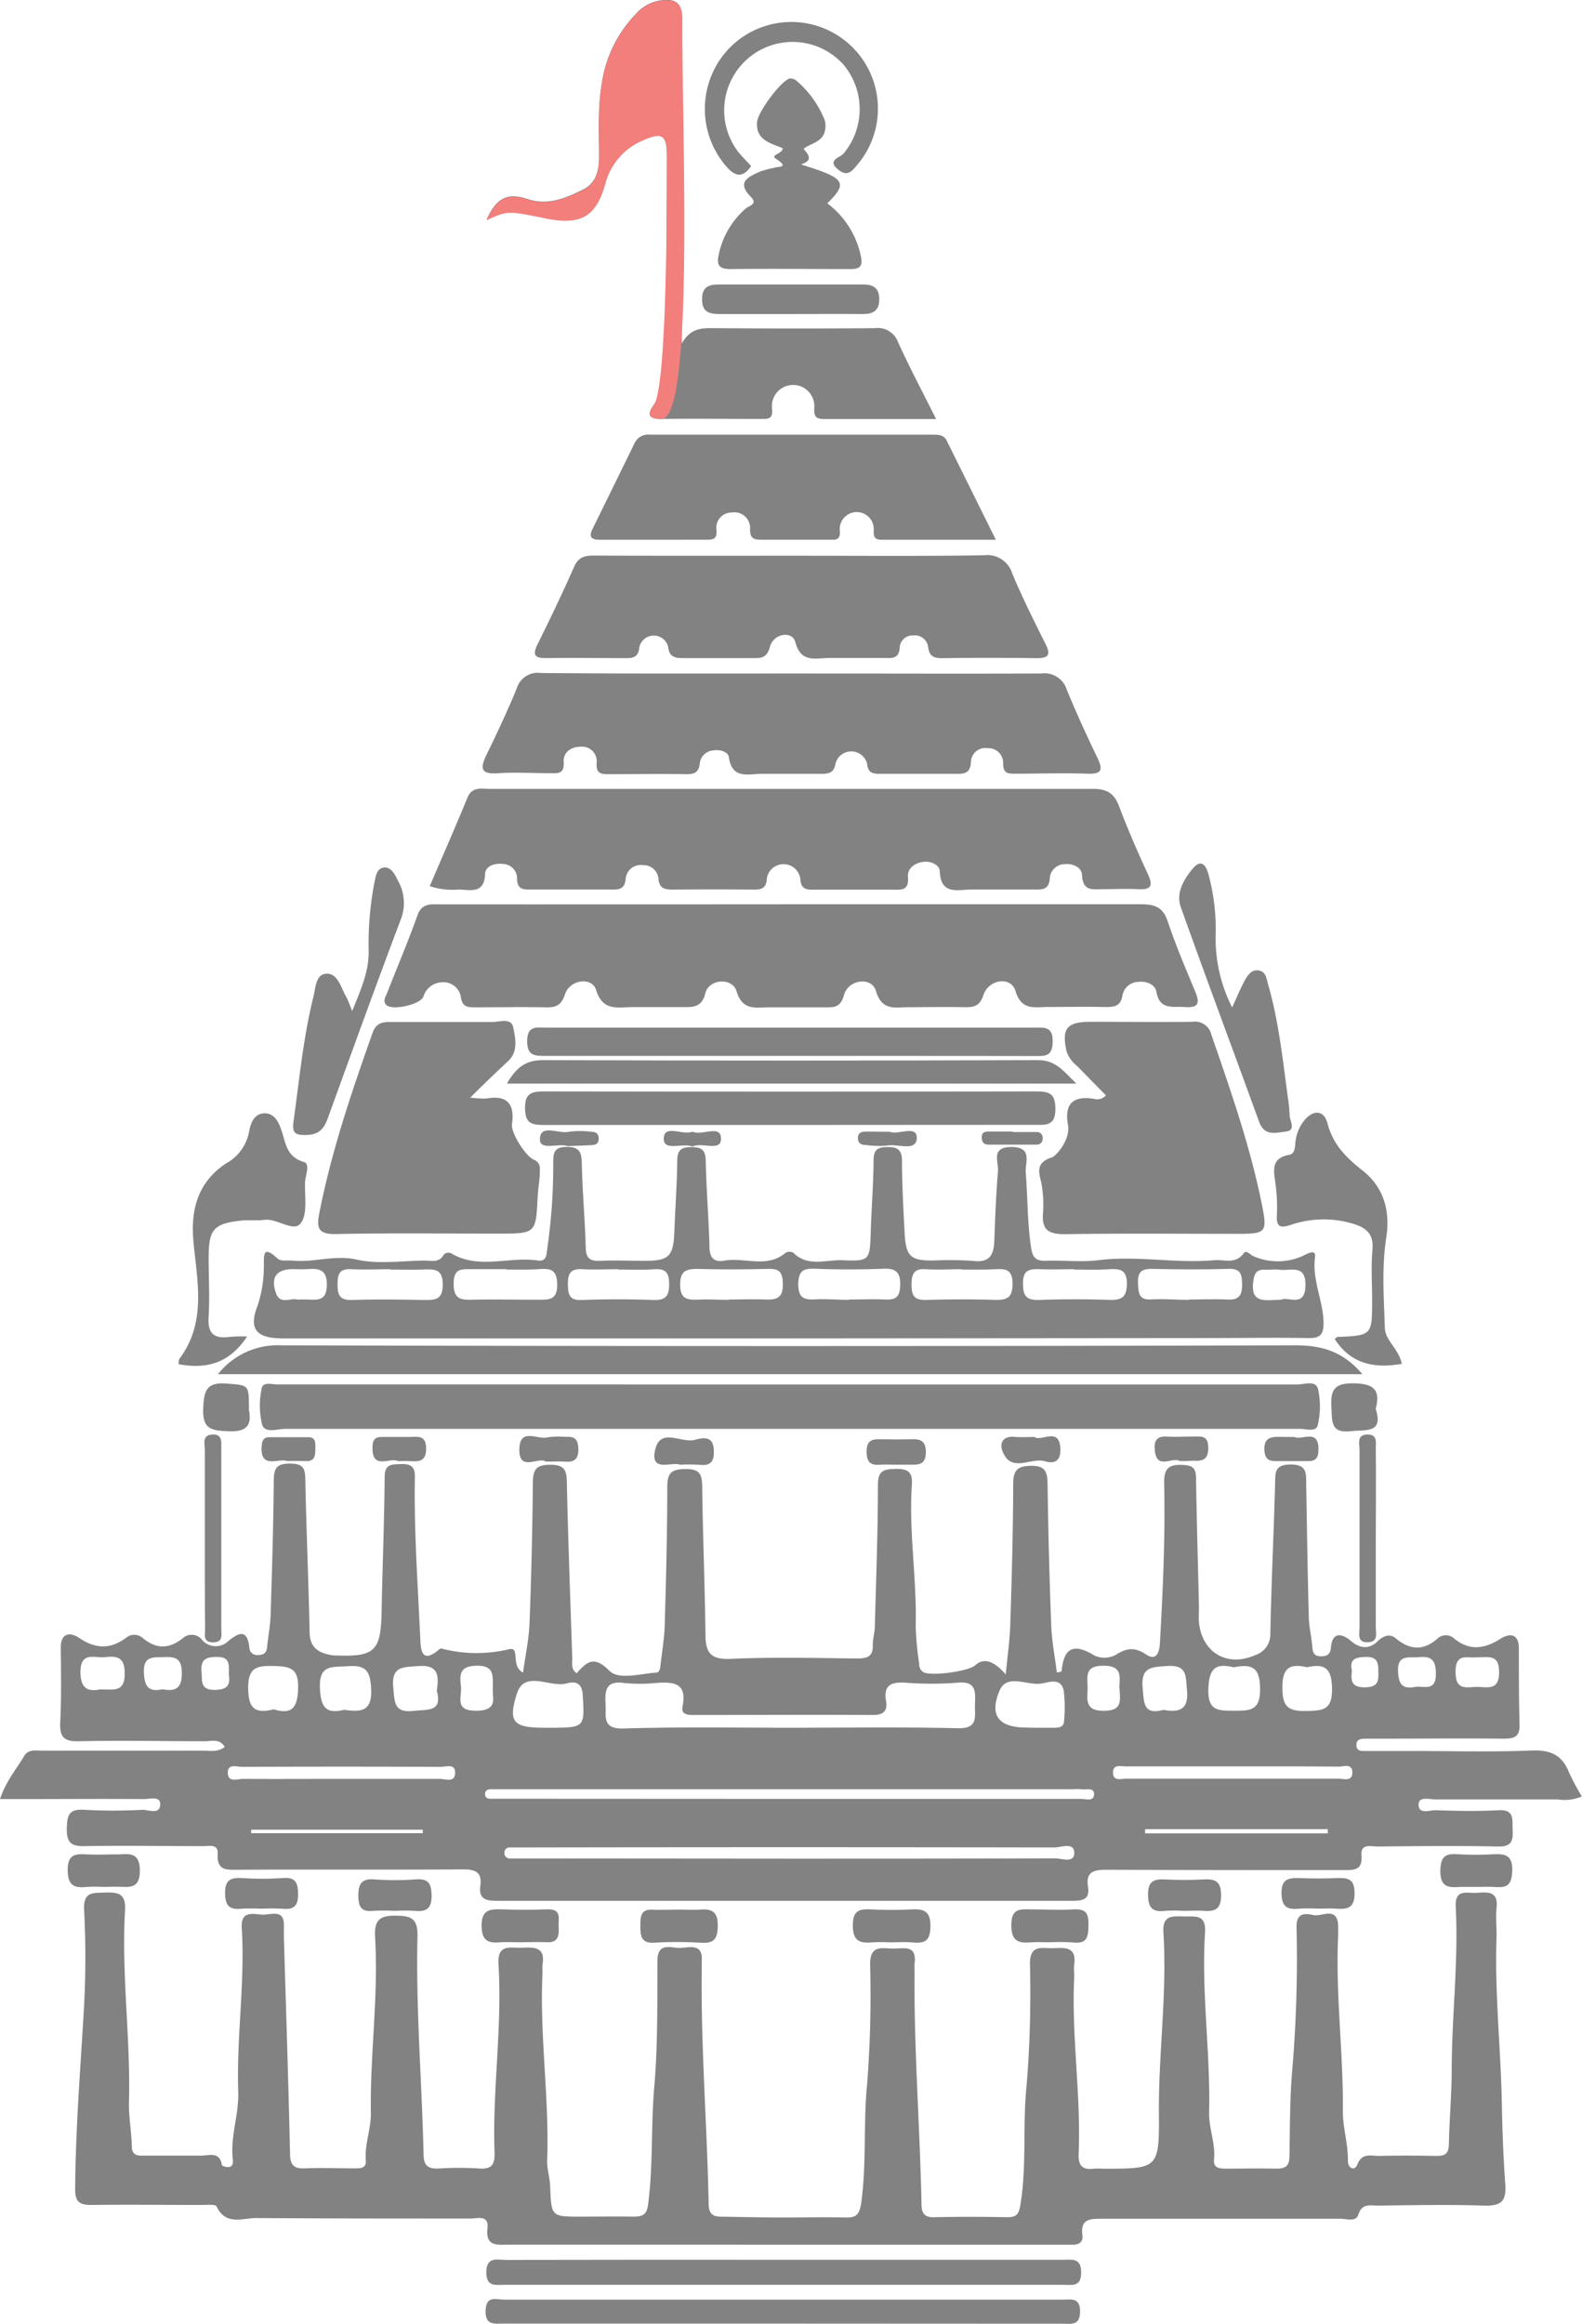 <svg xmlns="http://www.w3.org/2000/svg" viewBox="0 0 228.76 335.78"><defs><style>.cls-1{fill:#828282;}.cls-2{fill:#f37f7d;}</style></defs><title>Asset 3</title><g id="Layer_2" data-name="Layer 2"><g id="Layer_1-2" data-name="Layer 1"><path class="cls-1" d="M83.39,241.78c1.42-1.59,2.47-2.64,4.72-.36,1.34,1.37,4.43.43,6.74.28.55,0,.62-.65.67-1.13.21-1.91.54-3.81.6-5.72.19-6.65.37-13.31.37-20,0-2.08.67-2.55,2.64-2.57s2.39.67,2.41,2.5c.08,7.12.39,14.25.47,21.37,0,2.56.66,3.69,3.6,3.56,6.08-.28,12.18-.12,18.27-.06,1.47,0,2.41-.21,2.33-2,0-.86.27-1.72.29-2.58.19-6.84.44-13.68.45-20.52,0-2.1.91-2.26,2.59-2.29s2.44.4,2.32,2.25c-.47,6.85.74,13.66.55,20.51a45.34,45.34,0,0,0,.51,5.42,1.3,1.3,0,0,0,.62,1.2c1.12.6,6.53-.13,7.48-1,1.17-1.09,2.62-.75,4.41,1.32.25-2.62.59-4.93.66-7.26.22-6.75.4-13.5.42-20.25,0-2,.63-2.63,2.64-2.64s2.3.89,2.33,2.62q.14,10.25.53,20.5c.09,2.25.53,4.48.81,6.74a2.91,2.91,0,0,0,.69-.16c.3-3.47,1.8-4.1,4.76-2.28a3.49,3.49,0,0,0,3.07-.1c1.57-1,2.73-1.16,4.38-.06,1.4.93,1.91-.1,2-1.59.44-7.71.79-15.42.62-23.13-.05-2.31.78-2.78,2.84-2.66,1.44.09,1.75.62,1.77,1.92.09,6.17.28,12.34.42,18.51,0,.77-.05,1.55,0,2.32.45,4.35,4.07,6.52,8.12,4.73a3.12,3.12,0,0,0,2.2-3c.14-7.22.49-14.43.69-21.65.05-1.62-.19-2.89,2.27-2.9s2.2,1.44,2.23,3c.11,6.27.2,12.54.37,18.81,0,1.52.39,3,.51,4.55.06.78.24,1.31,1.12,1.35s1.48-.18,1.57-1.22c.2-2.47,1.7-2,2.89-1,1.43,1.22,2.74,1.18,3.93,0,.88-.85,1.81-1,2.54-.38,2.16,1.78,4.11,1.82,6.2-.08a1.76,1.76,0,0,1,2.18.05c2.26,1.88,4.4,1.6,6.76.12,1.29-.82,2.67-.85,2.68,1.36,0,3.67,0,7.35.1,11,.06,1.76-.74,2.07-2.26,2.06-6-.06-12,0-18,0-.68,0-1.35,0-2,0s-1.43.07-1.32,1.06c.09.8.79.72,1.34.72,2.22,0,4.45,0,6.67,0,5.8,0,11.61.16,17.4-.07,2.69-.1,4.36.69,5.33,3.19a35.1,35.1,0,0,0,1.85,3.45,6.43,6.43,0,0,1-3.48.43c-5.9,0-11.79,0-17.69,0-.88,0-2.44-.48-2.44.73,0,1.51,1.64.79,2.53.83,3,.1,6,.17,9,0,2.39-.14,2,1.37,2.07,2.8.09,1.59-.14,2.49-2.12,2.44-5.8-.12-11.6-.05-17.4,0-.95,0-2.48-.48-2.34,1.25.19,2.26-1.12,2.16-2.67,2.16-11.41,0-22.82,0-34.22-.05-1.9,0-3,.33-2.65,2.49.28,1.78-.73,2-2.23,2q-41.61,0-83.23,0c-1.61,0-2.68-.25-2.41-2.18s-.69-2.37-2.5-2.36c-10.83.07-21.65,0-32.48.05-1.61,0-3.14.22-3-2.24.13-1.55-1.22-1.17-2.1-1.17-5.7,0-11.41-.11-17.11,0-2,.05-2.65-.53-2.61-2.58s.42-2.8,2.56-2.67a78.64,78.64,0,0,0,8.41,0c.89,0,2.54.76,2.54-.83,0-1.2-1.56-.71-2.44-.72-5.8-.05-11.6,0-17.4,0H0c.84-2.55,2.36-4.31,3.52-6.26.62-1,1.7-.73,2.63-.74,7.73,0,15.47,0,23.2,0,1,0,2.1.26,3.15-.53-.75-1.26-1.9-.83-2.83-.83-6.09,0-12.18-.13-18.27,0-2.26.06-2.79-.7-2.69-2.8.18-3.57.11-7.15.08-10.73,0-2.25,1.46-2.2,2.64-1.41,2.37,1.61,4.51,1.69,6.79,0a1.85,1.85,0,0,1,2.39,0c2,1.67,3.86,1.64,5.89,0a1.89,1.89,0,0,1,2.76.35,2.63,2.63,0,0,0,3.79.09c1.52-1.24,2.68-1.7,3,.87a1.13,1.13,0,0,0,1.3,1.17c.86,0,1.21-.38,1.28-1.2.15-1.53.45-3,.5-4.57.21-6.46.4-12.91.46-19.37,0-1.79.36-2.54,2.38-2.52s2.15.81,2.18,2.43c.15,7.32.47,14.64.62,22,.06,2.37,1.53,3,3.42,3.29.1,0,.2,0,.29,0,5.74.24,6.6-.62,6.7-6.39.12-6.45.39-12.91.44-19.36,0-1.94,1-1.85,2.37-1.9s2.06.35,2,1.93c-.14,7.9.45,15.78.8,23.67.09,2.08.68,2.81,2.54,1.33.15-.12.35-.31.48-.28a20.13,20.13,0,0,0,9.82.1c1.64-.41.15,2.43,2,3.38.34-2.47.85-4.78.94-7.12q.39-10.11.48-20.24c0-2,.49-2.68,2.57-2.67s2.31.85,2.35,2.59c.18,8.48.51,17,.78,25.42C82.74,240.53,82.6,241.24,83.39,241.78Zm30.8,7.88c8.11,0,16.23-.12,24.34.07,2.93.07,2.42-1.64,2.45-3.33s.37-3.54-2.51-3.25a48.53,48.53,0,0,1-7.53,0c-2-.12-3.2.27-2.82,2.62.24,1.43-.33,2.06-1.91,2.05-8.59-.06-17.19,0-25.79,0-.9,0-2,0-1.71-1.29.67-3.44-1.41-3.5-3.85-3.34a23.1,23.1,0,0,1-4.63,0c-2.66-.37-2.78,1.13-2.66,3.09.1,1.75-.55,3.57,2.56,3.49C98.14,249.52,106.17,249.66,114.19,249.66ZM114,268.58c12.84,0,25.67,0,38.51-.05,1,0,2.86.77,2.83-.81s-1.88-.76-2.88-.76q-38.37-.07-76.73,0c-.68,0-1.35,0-2,0a.72.72,0,0,0-.78.67.77.77,0,0,0,.84.92c.77,0,1.54,0,2.31,0Zm0-8.64q21.17,0,42.33,0c.66,0,1.84.44,1.87-.65s-1.16-.61-1.83-.74a6.3,6.3,0,0,0-1.15,0H72.92c-.67,0-1.35,0-2,0-.4,0-.77.19-.78.68s.3.68.73.69c.77,0,1.54,0,2.32,0ZM79.26,249.66c5.38,0,5.28,0,5-4.79-.12-1.79-1.18-1.93-2.29-1.62-2.43.67-6.1-2-7.22,1.47-1.37,4.23-.4,4.94,4,4.94Zm99.18,5.59c-5.22,0-10.43,0-15.64,0-.68,0-1.77-.36-1.85.77-.09,1.45,1.18,1,1.91,1q15.34,0,30.69,0c.74,0,2,.48,2-.9s-1.3-.83-2-.84C188.47,255.23,183.45,255.25,178.44,255.25ZM149,249.66h3.47c.73,0,1.39-.12,1.4-1.05a19.45,19.45,0,0,0-.06-4.32c-.42-2-2.27-1.13-3.35-1-2,.26-4.86-1.48-5.92,1-1.55,3.66-.06,5.34,3.88,5.34Zm-99.62,7.39c4.74,0,9.48,0,14.21,0,.8,0,2.25.63,2.22-.94,0-1.3-1.33-.8-2.08-.8q-14.36-.06-28.71,0c-.76,0-2.07-.49-2.08.81,0,1.55,1.42.92,2.24.93C39.9,257.08,44.64,257.05,49.37,257.05Zm129-16.12c-2.7-.69-3.57.28-3.65,3.18-.08,3.1,1.39,3.09,3.64,3.09s3.89.1,3.84-3.18C182.19,240.91,181,240.4,178.41,240.93ZM39.58,247c2.62.8,3.46-.2,3.53-3.09s-1.21-3.11-3.53-3.17c-2.52-.07-3.74.24-3.69,3.31C35.94,246.94,36.91,247.65,39.58,247ZM189,240.92c-2.51-.58-3.6.08-3.56,3,0,2.72.84,3.36,3.42,3.32s3.81-.19,3.75-3.32C192.55,241,191.5,240.36,189,240.92ZM49.76,247.07c2.35.32,4.06.33,3.91-3-.12-2.64-.77-3.5-3.4-3.3-2.28.16-4.21-.29-4,3.3C46.42,246.92,47.3,247.65,49.76,247.07Zm13.4-2.75c.3-2.14.32-3.81-2.73-3.57-2.2.18-3.86,0-3.56,3.12.2,2.15.1,3.69,3,3.35C61.9,247,64,247.39,63.16,244.32Zm105.06,2.76c2.3.4,3.69,0,3.42-2.86-.2-2,.1-3.69-2.92-3.48-2.28.16-3.76.17-3.49,3.17C165.43,246.06,165.31,247.86,168.22,247.08ZM192,264.92v-.6H165.58v.6ZM71.29,245c-.18-2.44.63-4.36-2.41-4.3-2.47.05-2.41,1.34-2.23,2.93s-1,3.57,2.15,3.57C71.35,247.24,71.4,246,71.29,245Zm-57-.87c2-.07,3.8.58,3.74-2.37,0-2.35-1.17-2.49-2.86-2.3-1.49.16-3.54-.9-3.54,2.2C11.68,244.14,12.81,244.38,14.33,244.16Zm147.57-.09c0-1.61.59-3.37-2.34-3.34-2.73,0-2.26,1.61-2.25,3.17s-.55,3.38,2.36,3.34C162.39,247.21,161.93,245.66,161.9,244.07ZM61.14,264.9v-.51H36.32l0,.51Zm152.27-25.41c-1.12.14-3-.73-2.93,2.17,0,2.62,1.57,2.14,3,2.1s3.32.7,3.29-2.15C216.78,239,215.24,239.48,213.41,239.49ZM23.51,244.1c1.89.35,2.79-.13,2.78-2.34,0-2.06-.84-2.39-2.57-2.31-1.57.07-3-.23-2.91,2.25C20.88,243.78,21.54,244.52,23.51,244.1Zm181-.32c1.22-.28,3.15.82,3.12-1.93,0-1.91-.61-2.58-2.47-2.39-1.44.14-3.12-.46-3,2.11C202.25,243.3,202.72,244.09,204.55,243.78ZM33.09,242c0-1.35.27-2.61-1.76-2.57-1.56,0-2.34.38-2.19,2.11.12,1.35-.25,2.7,2,2.65C32.85,244.16,33.34,243.48,33.09,242Zm162.4-.58c-.18,1.45-.05,2.41,1.82,2.4s2.06-.75,2-2.23c0-1.28-.08-2.19-1.78-2.16C196,239.46,195.1,239.73,195.49,241.43Z"/><path class="cls-1" d="M113.57,320.43c2.9,0,5.8-.07,8.7,0,1.56.05,2-.44,2.26-2.08.8-5.73.29-11.52.86-17.22a166.68,166.68,0,0,0,.43-17.3c0-2.76,1.62-2.31,3.2-2.26s3.59-.68,3.23,2.18a11,11,0,0,0,0,1.15c-.11,11.18.77,22.32,1,33.49,0,1.44.39,2.08,2,2,3.47-.08,7-.07,10.43,0,1.37,0,1.67-.52,1.88-1.84.93-5.72.29-11.52.89-17.21a164.41,164.41,0,0,0,.48-17.6c0-2.79,1.72-2.19,3.26-2.22s3.51-.4,3.15,2.31c-.08.57,0,1.16,0,1.74-.44,8.59,1,17.12.63,25.7-.07,1.67.55,2.3,2.16,2.11a11.69,11.69,0,0,1,1.45,0c7.85,0,8.06,0,8-7.88-.08-8.77,1.21-17.5.65-26.27-.16-2.45,1.23-2.35,2.87-2.3s3.32-.44,3.15,2.32c-.55,8.68.8,17.32.59,26-.06,2.27.95,4.48.71,6.82-.13,1.25.85,1.3,1.77,1.3,2.42,0,4.84-.05,7.25,0,1.33,0,1.87-.38,1.89-1.8.07-4.43.05-8.88.47-13.28a191.77,191.77,0,0,0,.55-19.91c0-2.11,1.38-1.87,2.51-1.64s3.4-1.31,3.51,1.53c0,.48,0,1,0,1.45-.4,8.49.77,16.95.68,25.44,0,2.33.78,4.69.73,7.1,0,1.08,1,1.51,1.37.51.69-1.76,2-1.21,3.1-1.24,2.8-.06,5.61-.05,8.41,0,1.22,0,1.69-.38,1.72-1.66.07-3.56.39-7.11.41-10.67,0-7.9,1-15.78.58-23.69-.15-2.72,1.81-1.85,3.16-2,1.51-.13,3-.18,2.75,2.12-.14,1.34,0,2.71,0,4.06-.31,8.1.6,16.17.76,24.27.07,3.89.22,7.84.5,11.75.18,2.53-.79,3.07-3.11,3-5.12-.16-10.25-.06-15.37,0-1.08,0-2.24-.36-2.77,1.3-.35,1.12-1.7.59-2.6.6q-17.25,0-34.5,0c-1.74,0-3.11.05-2.8,2.37.13.95-.45,1.4-1.39,1.38-.58,0-1.16,0-1.74,0H73.57c-1.66,0-3.38.31-3.08-2.36.22-2-1.42-1.42-2.44-1.42-10.34,0-20.68,0-31-.07-2,0-4.42,1.13-5.73-1.68-.16-.34-1.45-.21-2.21-.21-5.32,0-10.63-.07-15.95,0-1.8,0-2.3-.58-2.29-2.33.05-8.84.79-17.64,1.29-26.45a131.72,131.72,0,0,0,0-13.91c-.12-2.63,1.34-2.39,3-2.45,1.88-.07,3.07.1,2.92,2.56-.54,9.25.82,18.48.57,27.74-.05,2.1.36,4.21.41,6.32,0,1.5,1,1.4,1.95,1.39,2.7,0,5.41,0,8.12,0,1.11,0,2.64-.64,2.95,1.35,0,.15.65.34,1,.3.64-.08.64-.68.58-1.13-.38-3.29.9-6.42.79-9.72-.27-7.9,1-15.78.51-23.68-.16-2.46,1.48-2.07,2.84-1.95s3.4-1,3.25,1.82c0,.48,0,1,0,1.45.31,10.4.65,20.8.89,31.2,0,1.59.44,2.28,2.13,2.2,2.41-.11,4.83,0,7.25,0,.8,0,1.67,0,1.58-1.15-.2-2.33.76-4.56.73-6.8-.14-8.49,1.12-16.94.61-25.43-.14-2.37.54-3.18,3-3.13,2.28,0,3.19.46,3.13,3-.25,10.5.64,21,.88,31.47,0,1.73.72,2.14,2.26,2.06a44.75,44.75,0,0,1,5.79,0c1.9.15,2.27-.69,2.21-2.37-.32-9.05,1.14-18.08.57-27.14-.18-3,1.72-2.33,3.37-2.39s3.45-.21,3,2.4a11.22,11.22,0,0,0,0,1.16c-.45,9.07,1,18.09.67,27.15-.05,1.23.39,2.47.43,3.71.17,4.44.14,4.44,4.47,4.44,2.52,0,5-.05,7.54,0,1.37,0,2-.28,2.17-1.87.73-5.64.39-11.32.88-16.93.53-6.07.42-12.11.46-18.17,0-2.77,2-1.83,3.25-1.86s3.39-.78,3.15,1.94c0,.48,0,1,0,1.45-.12,11.18.78,22.32,1,33.49,0,1.56.59,2,2,1.95C107.57,320.37,110.57,320.43,113.57,320.43Z"/><path class="cls-1" d="M114.62,130.67c16.81,0,33.62,0,50.43,0,2,0,3.15.47,3.82,2.51,1.13,3.38,2.53,6.67,3.92,10,.67,1.61.7,2.51-1.47,2.34-1.72-.14-3.63.49-4.1-2.2-.19-1.07-1.44-1.57-2.58-1.44a2.4,2.4,0,0,0-2.32,1.89c-.25,1.77-1.36,1.76-2.7,1.74-2.7-.06-5.41,0-8.11,0-1.9,0-3.81.57-4.68-2.34-.64-2.11-3.85-1.71-4.63.63-.54,1.62-1.39,1.76-2.74,1.74-2.71-.06-5.41,0-8.12,0-1.9,0-3.82.59-4.68-2.35-.62-2.1-4-1.69-4.63.63-.5,1.76-1.41,1.75-2.71,1.74-2.7,0-5.41,0-8.11,0-1.92,0-3.84.55-4.71-2.34-.6-2-4-1.79-4.51.31s-1.84,2-3.37,2c-2.42,0-4.83,0-7.25,0-2.08,0-4.21.64-5.18-2.49-.61-1.93-3.8-1.51-4.5.66-.56,1.71-1.44,1.89-2.89,1.86-3.38-.07-6.77,0-10.15,0-1,0-1.8-.05-2-1.42a2.53,2.53,0,0,0-2.68-2.2A2.9,2.9,0,0,0,61.23,144c-.45,1.2-4.61,2.08-5.4,1.19-.49-.54-.09-1.11.11-1.61,1.47-3.77,3.07-7.51,4.43-11.32.64-1.78,1.9-1.58,3.24-1.58Q89.11,130.69,114.62,130.67Z"/><path class="cls-1" d="M114.25,193.4H40.89c-3.77,0-5-1.3-3.64-4.74a17.66,17.66,0,0,0,.9-5.55c.09-1.2-.42-3.53,2-1.23.43.41,1.46.21,2.22.28,3,.3,6-.86,9.19-.15s6.54.18,9.82.14c1,0,2.15.39,2.81-.89a1.07,1.07,0,0,1,1-.19c4,2.44,8.4.46,12.56,1.07,1.28.19,1.26-.77,1.38-1.67A83.71,83.71,0,0,0,80,168.12c0-1.37,0-2.38,1.91-2.39s2.19.77,2.22,2.42c.09,4,.45,8.08.57,12.12,0,1.55.66,2,2.11,1.92,2.12-.1,4.25,0,6.37,0,3.6,0,4.2-.62,4.34-4.34.12-3.37.38-6.73.41-10.09,0-1.54.56-2,2-2s2.08.32,2.12,1.93c.08,4.13.43,8.27.54,12.41,0,1.59.57,2.35,2.2,2.06,2.91-.51,6.11,1.16,8.82-1.14a1.16,1.16,0,0,1,1.1,0c2.1,2.1,4.71,1,7.07,1.08,4,.18,4,0,4.13-4.08.11-3.46.39-6.92.41-10.38,0-1.62.72-1.89,2.11-1.89s2,.47,2,2c0,3.47.2,6.94.38,10.4s.9,4,4.1,4a48.58,48.58,0,0,1,5.79.05c2.39.3,3-.85,3.08-2.89.12-3.36.25-6.73.53-10.08.11-1.35-1.09-3.46,1.91-3.49,3.16,0,2,2.19,2.1,3.65.29,3.63.23,7.29.78,10.92.23,1.53.79,1.91,2.2,1.87,2.51-.09,5.06.23,7.53-.08,5.61-.71,11.18.51,16.76,0,1.43-.13,3.06.64,4.25-1,.41-.55.91.23,1.39.41a8.77,8.77,0,0,0,7.33-.11c.79-.41,1.74-.84,1.59.27-.43,3.33,1.2,6.3,1.24,9.52,0,1.64-.49,2.19-2.13,2.16-4.93-.08-9.86,0-14.79,0Zm-57.85-10c-1.83,0-3.68.1-5.5,0s-2.09.66-2.09,2.21.34,2.29,2.08,2.24c3.47-.12,7-.07,10.43,0,1.58,0,2.7,0,2.7-2.22s-1.11-2.25-2.7-2.19S58,183.45,56.4,183.45Zm98.88,0c-1.64,0-3.28.07-4.9,0s-2.5.17-2.45,2.14c0,1.75.54,2.36,2.31,2.3q5.19-.18,10.38,0c1.78,0,2.29-.58,2.33-2.32,0-2-.91-2.2-2.48-2.12C158.74,183.52,157,183.45,155.28,183.45Zm-82,0c-1.64,0-3.28,0-4.92,0s-2.77-.18-2.76,2.13c0,2.15,1,2.32,2.64,2.28,3.18-.07,6.37,0,9.56,0,1.55,0,2.78.09,2.77-2.16s-1-2.37-2.65-2.26S74.79,183.45,73.24,183.45Zm32.14,4.38c1.73,0,3.46-.07,5.18,0s2.64-.2,2.6-2.29-.88-2.17-2.46-2.13c-3.26.08-6.53.09-9.79,0-1.71,0-2.59.23-2.6,2.28,0,2.23,1.2,2.21,2.75,2.15S103.94,187.83,105.38,187.83Zm-16-4.38c-1.73,0-3.47.1-5.18,0s-2.15.6-2.12,2.17.22,2.34,2,2.28c3.45-.13,6.91-.13,10.36,0,1.83.07,2.29-.65,2.28-2.34s-.58-2.21-2.19-2.1S91.11,183.45,89.39,183.45Zm49.6,0c-1.74,0-3.49.11-5.21,0s-2,.8-2,2.27c0,1.62.46,2.22,2.13,2.17,3.38-.1,6.76-.11,10.14,0,1.75,0,2.3-.51,2.34-2.29,0-2-.85-2.24-2.45-2.15S140.63,183.45,139,183.45Zm32.94,4.38c1.83,0,3.66-.08,5.49,0,1.65.1,2.18-.56,2.16-2.17s-.27-2.32-2.05-2.26c-3.66.11-7.32.09-11,0-1.52,0-2.06.51-2,2,.06,1.32,0,2.53,1.89,2.42S170.1,187.83,171.93,187.83Zm-49.17,0c1.73,0,3.48-.08,5.2,0s2.15-.52,2.18-2.15-.52-2.36-2.3-2.3c-3.37.13-6.75.13-10.12,0-1.77-.07-2.3.5-2.32,2.27,0,1.94.84,2.25,2.44,2.16S121.12,187.83,122.76,187.83Zm-79.68,0c.6,0,1,0,1.36,0,1.49.06,2.76.21,2.79-2.09s-1.18-2.42-2.86-2.3c-.66.05-1.34,0-2,0-2.41,0-3.27,1.15-2.53,3.36C40.48,188.73,42.17,187.38,43.08,187.83Zm142.19,0c1.13-.41,3.39,1.17,3.47-2s-2.16-2.1-3.72-2.3c-.66-.09-1.35,0-2,0-1.18-.09-1.65.34-1.81,1.6C180.73,188.53,183.1,187.82,185.27,187.82Z"/><path class="cls-1" d="M62.14,128.05c1.84-4.29,3.7-8.51,5.45-12.78.67-1.63,2-1.28,3.16-1.28q15.66,0,31.3,0c18.64,0,37.29,0,55.93,0,2.07,0,3.13.62,3.85,2.54,1.26,3.34,2.69,6.61,4.19,9.86.8,1.74.29,2.19-1.46,2.1s-3.28,0-4.92,0-3.07.38-3.18-2.07c-.05-1.06-1.26-1.66-2.46-1.55a2.19,2.19,0,0,0-2.2,2c-.09,1.72-1.08,1.69-2.31,1.67-3,0-6,0-9,0-2,0-4.44.86-4.6-2.63,0-.91-1.24-1.49-2.3-1.38-1.28.13-2.41.94-2.3,2.18.18,2.05-1,1.86-2.27,1.85-3.67,0-7.35,0-11,0-1.18,0-2.23.15-2.3-1.65a2.45,2.45,0,0,0-4.83,0c-.07,1.49-.8,1.66-2,1.64q-5.81-.06-11.59,0c-1.2,0-2-.17-2.09-1.63a2.14,2.14,0,0,0-2.23-1.9,2.17,2.17,0,0,0-2.5,1.92c-.14,1.79-1.27,1.6-2.43,1.6H77c-1.2,0-2.27.13-2.23-1.7a2.1,2.1,0,0,0-2.1-2c-1.17-.14-2.47.31-2.52,1.42-.13,3-2.15,2.3-3.83,2.28A10.39,10.39,0,0,1,62.14,128.05Z"/><path class="cls-1" d="M114.37,97.32c12.07,0,24.14.05,36.21,0a3.37,3.37,0,0,1,3.69,2.38c1.36,3.3,2.85,6.55,4.4,9.76.79,1.65.79,2.42-1.38,2.34-3.47-.12-6.95,0-10.43,0-1.07,0-1.82,0-1.8-1.5a2.14,2.14,0,0,0-2.25-2.19,2.08,2.08,0,0,0-2.41,2c-.08,1.45-.74,1.73-2,1.71-3.67,0-7.34,0-11,0-1,0-1.87,0-2-1.39a2.36,2.36,0,0,0-4.58-.12c-.23,1.52-1.17,1.51-2.27,1.51-2.8,0-5.6,0-8.4,0-1.93,0-4.29.85-4.75-2.39-.12-.82-1.28-1.14-2.2-1a2.12,2.12,0,0,0-2,1.78c-.12,1.44-.8,1.69-2.05,1.66-3.67-.06-7.34,0-11,0-1.17,0-2,0-1.87-1.67A2.11,2.11,0,0,0,84,107.9c-1.5,0-2.57.84-2.49,2.23.1,1.73-.82,1.61-1.93,1.6-2.51,0-5-.16-7.53,0-2.77.22-2.55-.91-1.64-2.79,1.52-3.12,3-6.26,4.32-9.48a3.16,3.16,0,0,1,3.48-2.21C90.23,97.36,102.3,97.32,114.37,97.32Z"/><path class="cls-1" d="M114.44,80.3c9.28,0,18.56.08,27.83-.06a3.77,3.77,0,0,1,4.11,2.66c1.46,3.47,3.15,6.84,4.83,10.21.78,1.57.36,2-1.31,2q-6.81-.1-13.63,0c-1.31,0-1.9-.31-2.07-1.67a1.92,1.92,0,0,0-2.1-1.62,1.87,1.87,0,0,0-2,1.68c-.07,1.83-1.25,1.58-2.39,1.58-2.61,0-5.22,0-7.83,0-1.91,0-4.06.79-4.88-2.31-.44-1.66-3.14-1.26-3.67.7-.42,1.6-1.23,1.64-2.45,1.63-3.29,0-6.57,0-9.86,0-1.22,0-2.24,0-2.41-1.65a2.14,2.14,0,0,0-4.16.06c-.12,1.53-1,1.61-2.12,1.59-3.77,0-7.54-.06-11.31,0-1.65,0-2.08-.38-1.29-2,1.85-3.72,3.64-7.47,5.32-11.26.66-1.47,1.7-1.57,3-1.56C95.5,80.32,105,80.3,114.44,80.3Z"/><path class="cls-1" d="M114,200.06q36.81,0,73.61,0c1,0,2.7-.7,3,.75a11.63,11.63,0,0,1-.07,5.15c-.23,1-1.71.51-2.62.51q-18.25,0-36.52,0-55,0-110.12,0c-1.16,0-2.95.71-3.38-.62a11.65,11.65,0,0,1-.07-5.16c.16-1.08,1.45-.64,2.24-.64,7.63,0,15.26,0,22.9,0Z"/><path class="cls-1" d="M159.92,158.28c-1.39-1.41-2.79-2.82-4.17-4.25a4.55,4.55,0,0,1-1.51-2.06c-.75-3.33,0-4.31,3.4-4.32,4.93,0,9.85.06,14.78,0a2.43,2.43,0,0,1,2.75,1.88c2.81,8.12,5.65,16.22,7.33,24.67.77,3.85.54,4.09-3.4,4.09-8.4,0-16.81-.08-25.21.05-2.47,0-3.28-.8-3.06-3.17a17.07,17.07,0,0,0-.21-4c-.22-1.37-1.17-3.11,1.48-3.92.59-.18,2.72-2.55,2.33-4.72-.54-3,.72-4.23,3.74-3.75A1.69,1.69,0,0,0,159.92,158.28Z"/><path class="cls-1" d="M68,158.6a15.8,15.8,0,0,0,2.32.14c3-.54,4.14.74,3.71,3.73-.16,1.19,1.92,4.57,3.15,5.1,1,.43.9,1.15.87,1.88,0,1.15-.25,2.29-.3,3.44-.26,5.37-.25,5.37-5.73,5.37-7.81,0-15.63-.1-23.44.06-2.55.06-2.84-.85-2.41-3,1.75-8.93,4.66-17.49,7.68-26,.49-1.41,1.31-1.66,2.6-1.64,4.92,0,9.84,0,14.76,0,1,0,2.72-.66,3,.78s.81,3.44-.74,4.88S70.11,156.51,68,158.6Z"/><path class="cls-1" d="M135.36,60.55c-5.75,0-11,0-16.18,0-1.35,0-1.48-.47-1.43-1.7a3.07,3.07,0,1,0-6.12.16c.17,1.54-.48,1.53-1.55,1.53-4.83,0-9.66-.06-14.49,0-1.89,0-2-.7-1.09-2,1.84-2.7,2-5.72,1.92-8.86-.1-9.08,0-18.16,0-27.25,0-2.92-.7-3.38-3.41-2.19a9.39,9.39,0,0,0-5.51,6.32c-1.3,4.72-3.53,6-8.55,4.95-5.56-1.15-5.56-1.15-8.59.24,1.31-3,2.92-4,5.9-3s5.51-.12,8-1.34c1.9-.91,2.34-2.7,2.36-4.63,0-3.57-.21-7.14.39-10.7a18.14,18.14,0,0,1,4.87-10,6,6,0,0,1,3.44-2c2.16-.32,3.35.07,3.33,2.79-.12,15.36-.06,30.72-.06,46.76,1.3-2.3,3-2.22,4.73-2.21,7.73.06,15.46.07,23.19,0a3.12,3.12,0,0,1,3.34,2C131.5,53.05,133.35,56.53,135.36,60.55Z"/><path class="cls-1" d="M197,198.57H31.52a11,11,0,0,1,9.17-4.17q73.32.21,146.64,0C191.22,194.4,194.25,195.33,197,198.57Z"/><path class="cls-1" d="M144,78c-5.82,0-11.12,0-16.42,0-1,0-1.29-.29-1.24-1.36a2.46,2.46,0,1,0-4.9.07c.13,1.47-.77,1.28-1.62,1.28-3.19,0-6.38,0-9.57,0-1,0-1.82,0-1.79-1.51a2.26,2.26,0,0,0-2.62-2.42,2.21,2.21,0,0,0-2.24,2.51c.12,1.33-.47,1.43-1.45,1.42C97,78,91.89,78,86.77,78c-1.41,0-1.66-.5-1-1.75,2-4.06,4-8.14,6-12.23A2.17,2.17,0,0,1,94,62.81q20.44,0,40.88,0c.79,0,1.56,0,2,.83Z"/><path class="cls-1" d="M114,162.56c-11.78,0-23.56,0-35.34,0-1.88,0-2.71-.26-2.74-2.44s1-2.41,2.78-2.41q35.49.06,71,0c2,0,2.93.22,2.91,2.61s-1.36,2.23-3,2.22Q131.84,162.54,114,162.56Z"/><path class="cls-1" d="M113.17,21.41c-1.8-.74-3.89-1.18-3.7-3.76.11-1.51,3.62-6.18,4.78-6.31a1.36,1.36,0,0,1,1,.4,14.51,14.51,0,0,1,4,5.61,3.13,3.13,0,0,1,0,1.69c-.42,1.52-2,1.66-3,2.42-.23.16,2,1.58-.44,2.3,6.45,2,6.86,2.61,3.82,5.62A12.83,12.83,0,0,1,124.48,37c.29,1.44-.08,1.89-1.53,1.88-5.8,0-11.6-.07-17.4,0-1.76,0-1.91-.79-1.61-2.15a12.11,12.11,0,0,1,3.91-6.61c.44-.38,1.78-.61.73-1.67-2.18-2.2-.28-2.92,1.34-3.67a17.45,17.45,0,0,1,2-.53c.67-.22,2.23,0,.36-1.26C111.2,22.36,113.22,22.25,113.17,21.41Z"/><path class="cls-1" d="M114.05,152.58q-17.55,0-35.08,0c-1.59,0-2.77.05-2.74-2.18s1.34-1.91,2.68-1.91q35.37,0,70.74,0c1.41,0,2.6-.15,2.57,2s-1,2.11-2.51,2.11C137.82,152.57,125.93,152.59,114.05,152.58Z"/><path class="cls-1" d="M112.87,335.76h-40c-1.33,0-2.73.33-2.65-1.9s1.58-1.56,2.66-1.56q40.39,0,80.78,0c1.19,0,2.53-.37,2.52,1.72s-1.29,1.76-2.52,1.76Z"/><path class="cls-1" d="M113.42,326.54h40.25c1.32,0,2.71-.34,2.66,1.89,0,2.07-1.32,1.73-2.53,1.73H73c-1.32,0-2.72.36-2.68-1.89s1.64-1.71,2.84-1.71Q93.3,326.52,113.42,326.54Z"/><path class="cls-1" d="M155.63,156.58H73.3c1.25-2.14,2.56-3.4,5.17-3.39q35.76.12,71.53,0C152.59,153.15,153.7,154.66,155.63,156.58Z"/><path class="cls-1" d="M202.7,197.08c-4.1.72-7.42-.06-9.69-3.58.14-.11.26-.3.4-.31,5-.22,5-.22,5-5.38,0-2.41-.17-4.84.05-7.23.2-2.21-.84-3.14-2.71-3.72a14.77,14.77,0,0,0-9.11.14c-1.48.48-2.1.33-2-1.4a24.26,24.26,0,0,0-.18-4.34c-.22-1.91-.87-3.88,2-4.4.75-.14.79-1,.85-1.68a6,6,0,0,1,1.23-3.2c1.3-1.66,2.91-1.64,3.43.38.81,3.13,2.8,5,5.17,6.87,3,2.41,3.91,5.83,3.31,9.65-.67,4.32-.33,8.67-.2,13C200.29,193.69,202.33,195,202.7,197.08Z"/><path class="cls-1" d="M35.73,193.13c-2.6,3.93-5.94,4.73-9.9,4,0-.25,0-.6.12-.79,4-5.33,2.52-11.36,2-17.17-.38-4.68.83-8.46,4.74-11.06A6.54,6.54,0,0,0,36,163.61c.23-1.23.68-2.65,2.17-2.73s2.12,1.25,2.52,2.43c.64,1.86.72,3.86,3.23,4.59,1,.28.23,1.94.19,2.95-.08,2,.41,4.58-.63,5.92s-3.38-.74-5.27-.5c-1,.14-2.13,0-3.18.09-4.16.44-4.86,1.25-4.86,5.42,0,2.8.17,5.62,0,8.4-.19,2.49.72,3.32,3.08,3A19.17,19.17,0,0,1,35.73,193.13Z"/><path class="cls-1" d="M178.17,145.57c.68-1.47,1.14-2.6,1.71-3.68.45-.86,1.05-1.84,2.13-1.66s1.13,1.22,1.37,2.06c1.53,5.31,2.1,10.79,2.84,16.24a20.66,20.66,0,0,1,.26,2.59c0,.84,1,2.19-.51,2.38s-3.13.72-3.9-1.4c-3.76-10.34-7.62-20.64-11.32-31-.74-2.07.41-4,1.72-5.58s2-.3,2.31.94a30.43,30.43,0,0,1,1,8.9A22,22,0,0,0,178.17,145.57Z"/><path class="cls-1" d="M50.93,146.1c1.2-3,2.39-5.57,2.38-8.56a46.89,46.89,0,0,1,.85-10.1c.18-.81.28-1.91,1.3-2.07s1.61.88,2,1.74a6.52,6.52,0,0,1,.58,5.52c-3.62,9.57-7.1,19.2-10.59,28.82-.53,1.47-1.13,2.46-3,2.55s-2.23-.33-2-2c.84-6,1.4-12.1,2.88-18,.31-1.25.3-3.17,1.83-3.3s2.09,1.73,2.71,3C50.27,144.34,50.5,145.06,50.93,146.1Z"/><path class="cls-1" d="M108.62,24c-1.3,1.83-2.36,1.47-3.64,0a12.67,12.67,0,0,1,.56-17.12,12.52,12.52,0,0,1,18.68,16.62l-.19.23c-.75.9-1.43,1.91-2.8.8-1.75-1.4.28-1.76.73-2.32A10,10,0,0,0,122,9.38,9.89,9.89,0,0,0,106.7,21.89C107.29,22.64,108,23.3,108.62,24Z"/><path class="cls-1" d="M114,45.38c-3.29,0-6.58,0-9.86,0-1.55,0-2.64-.25-2.62-2.17,0-1.73.94-2.11,2.41-2.1q10.44,0,20.88,0c1.53,0,2.34.54,2.33,2.18s-.93,2.11-2.42,2.09C121.11,45.35,117.53,45.38,114,45.38Z"/><path class="cls-1" d="M29.62,222.27c0-4.24,0-8.49,0-12.74,0-.86-.46-2.14,1.06-2.24S32,208.43,32,209.34q0,13,0,26.08c0,.79.3,1.84-1.09,1.9-1.62.07-1.25-1.11-1.25-2C29.61,231,29.62,226.62,29.62,222.27Z"/><path class="cls-1" d="M198.94,222.43c0,4.24,0,8.49,0,12.74,0,.87.41,2.09-1.16,2.14s-1.19-1.22-1.19-2.06q0-12.88,0-25.78c0-.85-.44-2.14,1.11-2.18s1.23,1.19,1.24,2.1C199,213.74,198.94,218.08,198.94,222.43Z"/><path class="cls-1" d="M75,280.66c-.87,0-1.74-.06-2.59,0-1.82.17-2.76-.19-2.77-2.42s1.14-2.4,2.84-2.34c2.21.08,4.42.09,6.62,0s1.61,1.37,1.68,2.54,0,2.33-1.75,2.21C77.64,280.59,76.29,280.66,75,280.66Z"/><path class="cls-1" d="M151.82,280.66c-.86,0-1.73-.05-2.58,0-1.84.15-3,0-3-2.49s1.35-2.28,2.94-2.26c2,0,4,.12,6,0s2.24.7,2.21,2.36-.22,2.63-2.16,2.42A30.53,30.53,0,0,0,151.82,280.66Z"/><path class="cls-1" d="M98.29,275.94c1,0,1.93.07,2.89,0,1.75-.15,2.64.3,2.61,2.35s-.65,2.55-2.53,2.43a56.92,56.92,0,0,0-6.66,0c-1.87.1-2-.95-2-2.36s0-2.56,1.9-2.4C95.77,276,97,275.94,98.29,275.94Z"/><path class="cls-1" d="M128.71,280.67a25.24,25.24,0,0,0-2.61,0c-1.86.19-2.79-.29-2.78-2.47s1-2.37,2.65-2.29a55.91,55.91,0,0,0,5.79,0c1.84-.1,2.82.26,2.78,2.48s-.93,2.44-2.65,2.29C130.84,280.59,129.77,280.66,128.71,280.67Z"/><path class="cls-1" d="M171.07,276.12a20.34,20.34,0,0,0-2.59,0c-1.89.23-2.47-.5-2.47-2.41s.89-2.2,2.47-2.13a52.72,52.72,0,0,0,5.48,0c1.69-.09,2.61.18,2.61,2.28s-.94,2.38-2.61,2.25C173,276.06,172,276.12,171.07,276.12Z"/><path class="cls-1" d="M213.47,272.66c-.77,0-1.54,0-2.31,0-1.68.12-2.89.08-2.88-2.3s1-2.54,2.77-2.41a41.88,41.88,0,0,0,4.62,0c1.75-.06,3.09-.13,3,2.44s-1.3,2.34-2.93,2.26C215,272.63,214.24,272.66,213.47,272.66Z"/><path class="cls-1" d="M57.11,276.12a30.65,30.65,0,0,0-3.18,0c-1.72.18-2.1-.63-2.11-2.19s.37-2.5,2.25-2.36a41,41,0,0,0,6.07,0c1.87-.14,2.23.67,2.27,2.36,0,1.87-.74,2.35-2.41,2.19A27.82,27.82,0,0,0,57.11,276.12Z"/><path class="cls-1" d="M14.85,272.66a22,22,0,0,0-2.3,0c-1.85.21-2.73-.21-2.76-2.41,0-2.42,1.21-2.36,2.86-2.29,1.44.07,2.89,0,4.33,0s3.19-.52,3.24,2.24c.05,2.92-1.65,2.44-3.34,2.43Z"/><path class="cls-1" d="M37.78,275.81a27.48,27.48,0,0,0-2.87,0c-1.7.18-2.34-.4-2.36-2.22s.68-2.3,2.36-2.21a46.66,46.66,0,0,0,6,0c1.9-.14,2.18.74,2.19,2.36s-.59,2.23-2.19,2.08A30.25,30.25,0,0,0,37.78,275.81Z"/><path class="cls-1" d="M198.93,203.57c1.13,3.56-1.33,3-3.5,3.23-3.09.38-2.78-1.43-2.91-3.46-.16-2.51.45-3.5,3.25-3.45S199.68,200.77,198.93,203.57Z"/><path class="cls-1" d="M190.55,275.8a25,25,0,0,0-2.6,0c-1.69.16-2.61-.1-2.64-2.23s1.11-2.23,2.68-2.18c1.73.06,3.47.07,5.2,0s2.69.07,2.68,2.23-1.11,2.3-2.72,2.18C192.28,275.75,191.41,275.8,190.55,275.8Z"/><path class="cls-1" d="M36,203.74c.35,1.9,0,3.21-2.9,3.08-2.44-.11-3.85-.19-3.72-3.32.11-2.63.53-3.82,3.46-3.57C36,200.2,36,200,36,203.74Z"/><path class="cls-1" d="M129.61,211.65c-.77,0-1.54-.05-2.3,0-1.43.13-2-.35-2-1.91,0-1.74.94-1.8,2.2-1.77s2.68.05,4,0,2.39,0,2.37,1.92-1.26,1.77-2.51,1.75Z"/><path class="cls-1" d="M98.34,211.65c-1.24-.48-4.46,1.23-3.57-2.28.78-3.07,3.74-.83,5.66-1.3.94-.23,2.65-.79,2.78,1.37.1,1.53-.27,2.42-2,2.23A26.35,26.35,0,0,0,98.34,211.65Z"/><path class="cls-1" d="M78.92,211.2c-1.07-.75-3.91,1.57-3.82-1.82.08-3.19,2.72-1.24,4.15-1.7a12.16,12.16,0,0,1,2.57-.05c1.38-.11,1.8.47,1.81,1.83s-.59,1.85-1.9,1.75C80.88,211.15,80,211.2,78.92,211.2Z"/><path class="cls-1" d="M149.56,207.64c1,.78,3.75-1.65,3.78,1.91,0,1.84-1.18,1.92-2.26,1.6-2-.61-4.87,1.8-6.12-1.45-.47-1.23.11-2.24,1.77-2.07C147.58,207.71,148.46,207.64,149.56,207.64Z"/><path class="cls-1" d="M187.16,207.64c1,.58,3.59-1.35,3.49,1.92,0,1-.36,1.61-1.51,1.57-1.34,0-2.68,0-4,0-1.16,0-2.25.17-2.31-1.66s1.1-1.87,2.4-1.84C185.78,207.65,186.36,207.64,187.16,207.64Z"/><path class="cls-1" d="M41.51,211.11c-1.23-.45-4,1.32-3.66-2.29.07-.66.29-1.13,1-1.14,1.92,0,3.83,0,5.75,0,1.13,0,1,.92,1,1.68s0,1.8-1.27,1.77C43.48,211.1,42.62,211.11,41.51,211.11Z"/><path class="cls-1" d="M170.59,211.13c-1-.72-3.31,1.4-3.6-1.55-.13-1.24.15-2.06,1.67-2,1.25.09,2.51,0,3.77,0s2.29-.23,2.29,1.65c0,1.69-.82,1.93-2.15,1.84C172,211.1,171.41,211.13,170.59,211.13Z"/><path class="cls-1" d="M57.55,211.13c-1.11-.61-3.83,1.41-3.68-2.08,0-.94.35-1.43,1.35-1.41,1.35,0,2.7,0,4.05,0,1.1,0,2.31-.33,2.35,1.6s-1,2-2.39,1.89C58.75,211.11,58.26,211.13,57.55,211.13Z"/><path class="cls-1" d="M146.44,163.58c1.15,0,2.31,0,3.46,0a.82.82,0,0,1,.87.91.83.83,0,0,1-.88.91c-2.31,0-4.62,0-6.93,0-.71,0-1-.38-1-1.09s.49-.79,1-.8c1.16,0,2.31,0,3.47,0Z"/><path class="cls-1" d="M128.66,163.54c1.15.51,3.89-1,3.91.83,0,2.13-2.72.87-4.22,1.16a13.9,13.9,0,0,1-3.15-.08c-.63,0-1.14-.2-1.14-1s.55-.92,1.16-.93C126.27,163.53,127.33,163.54,128.66,163.54Z"/><path class="cls-1" d="M100.14,165.68c-1.44-.59-4.14.74-4.16-1.11,0-2.13,2.62-.55,4-1a.34.34,0,0,1,.28,0c1.37.52,4-1.12,4,1C104.24,166.46,101.52,165,100.14,165.68Z"/><path class="cls-1" d="M82.08,165.61c-1.31-.46-4.08.71-4-1,0-2.26,2.72-.72,4.2-1.07a12.36,12.36,0,0,1,3.16,0c.62,0,1.14.18,1.13,1s-.53.91-1.15.94Z"/><path class="cls-2" d="M95.64,60.56c-1.89,0-2-.69-1.09-2,1.83-2.7,1.89-27,1.88-36.1,0-2.93-.69-3.39-3.4-2.19a9.37,9.37,0,0,0-5.51,6.32c-1.31,4.71-3.53,6-8.55,5-5.56-1.15-5.56-1.15-8.59.23,1.31-3,2.92-4,5.9-3s5.51-.13,8-1.34c1.9-.91,2.34-2.7,2.36-4.64,0-3.57-.21-7.14.39-10.7a18.16,18.16,0,0,1,4.86-10,6.11,6.11,0,0,1,3.45-2c2.16-.31,3.35.08,3.33,2.8C98.57,18.24,100.47,60.49,95.64,60.56Z"/></g></g></svg>